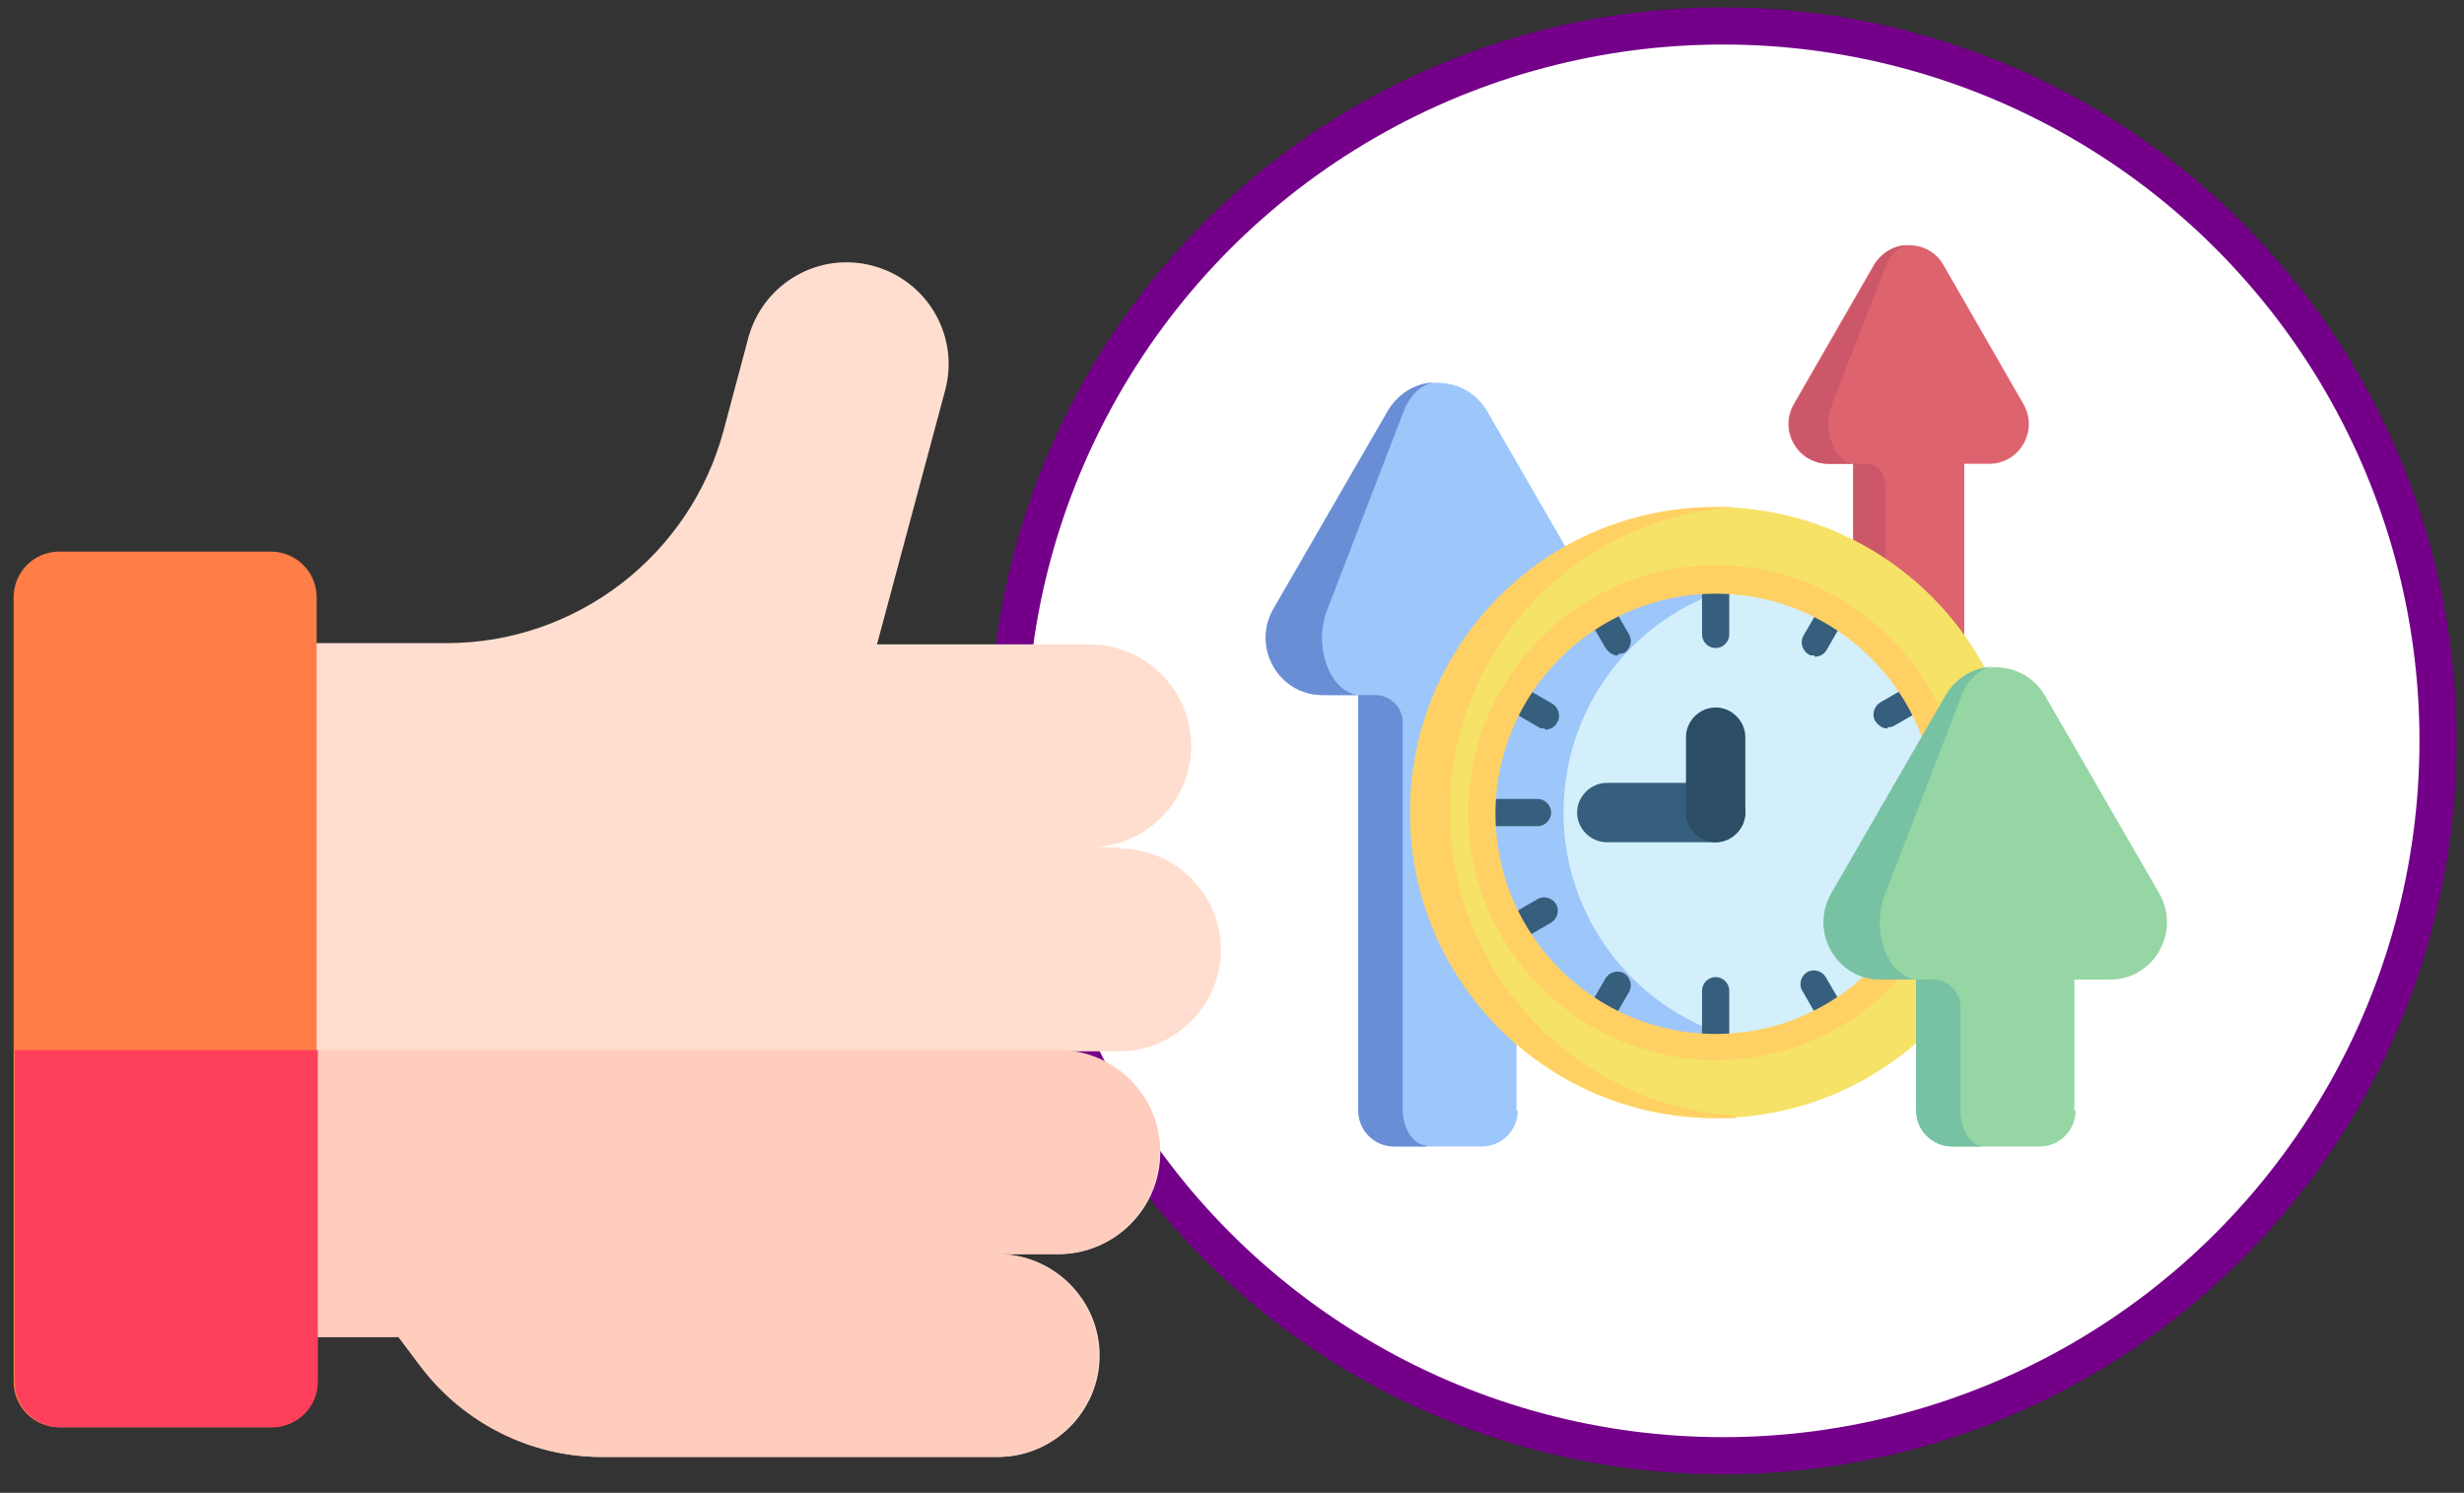 <?xml version="1.0" encoding="UTF-8"?>
<svg xmlns="http://www.w3.org/2000/svg" version="1.1" viewBox="0 0 199.2 120.7">
  <rect x="0" y="0" width="199.2" height="120.7" fill="#333333" stroke="none"/>
  <defs>
    <style>
      .cls-1 {
        fill: #d3effb;
      }

      .cls-2 {
        fill: #9dc6fb;
      }

      .cls-3 {
        fill: #fff;
        stroke: #740089;
        stroke-miterlimit: 10;
        stroke-width: 3px;
      }

      .cls-4 {
        fill: #95d6a4;
      }

      .cls-5 {
        fill: #698ed5;
      }

      .cls-6 {
        fill: #ff405c;
      }

      .cls-7 {
        fill: #dd636e;
      }

      .cls-8 {
        fill: #f6e266;
      }

      .cls-9 {
        fill: #ffd064;
      }

      .cls-10 {
        fill: #78c2a4;
      }

      .cls-11 {
        fill: #cb5769;
      }

      .cls-12 {
        fill: #365e7d;
      }

      .cls-13 {
        fill: #ffcdbe;
      }

      .cls-14 {
        fill: #ffdecf;
      }

      .cls-15 {
        fill: #ff7d47;
      }

      .cls-16 {
        fill: #2b4d66;
      }
    </style>
  </defs>
  <!-- Generator: Adobe Illustrator 28.6.0, SVG Export Plug-In . SVG Version: 1.2.0 Build 709)  -->
  <g>
    <g id="_レイヤー_1" data-name="レイヤー_1">
      <circle class="cls-3" cx="139.3" cy="59.9" r="57.8"/>
      <g>
        <path class="cls-14" d="M90.5,68.5h-2.4c4.5,0,8.2-3.7,8.2-8.2s-3.7-8.2-8.2-8.2h-17.2l5.5-20.5c1.2-4.4-1.4-8.9-5.8-10.1s-8.9,1.4-10.1,5.8l-2,7.5c-2.7,10.1-11.9,17.2-22.4,17.2h-17.8v56.1h14l1.8,2.4c3.5,4.6,8.9,7.3,14.6,7.3h32c4.5,0,8.2-3.7,8.2-8.2s-3.7-8.2-8.2-8.2h4.9c4.5,0,8.2-3.7,8.2-8.2s-3.7-8.2-8.2-8.2h4.9c4.5,0,8.2-3.7,8.2-8.2s-3.7-8.2-8.2-8.2h0Z"/>
        <path class="cls-13" d="M93.8,93.1c0-4.5-3.7-8.2-8.2-8.2H18.2v23.2h14l1.8,2.4c3.5,4.6,8.9,7.3,14.6,7.3h32c4.5,0,8.2-3.7,8.2-8.2s-3.7-8.2-8.2-8.2h4.9c4.5,0,8.2-3.7,8.2-8.2h.1Z"/>
        <g>
          <path class="cls-15" d="M21.9,115.4H4.8c-2,0-3.7-1.6-3.7-3.7v-63.4c0-2,1.6-3.7,3.7-3.7h17.1c2,0,3.7,1.6,3.7,3.7v63.4c0,2-1.6,3.7-3.7,3.7Z"/>
          <path class="cls-6" d="M1.2,84.9v26.8c0,2,1.6,3.7,3.7,3.7h17.1c2,0,3.7-1.6,3.7-3.7v-26.8s-24.5,0-24.5,0Z"/>
        </g>
      </g>
      <g>
        <g>
          <path class="cls-2" d="M122.6,89.8v-33.6h2.9c3.5,0,5.7-3.8,4-6.9l-9.3-16.1c-1.8-3-6.2-3-7.9,0l-9.3,16.1c-1.8,3,.4,6.9,4,6.9h2.9v33.6c0,1.6,1.3,2.9,2.9,2.9h7c1.6,0,2.9-1.3,2.9-2.9h0Z"/>
          <path class="cls-5" d="M115.3,92.7h-2.6c-1.6,0-2.9-1.3-2.9-2.9v-33.6h-2.9c-3.5,0-5.7-3.8-4-6.9l9.3-16.1c.9-1.5,2.4-2.3,4-2.3-1,0-2.1.8-2.7,2.3l-6.2,16.1c-1.2,3,.3,6.9,2.7,6.9h1.2c1.2,0,2.2,1,2.2,2.2v31.3c0,1.6.9,2.9,1.9,2.9h0Z"/>
        </g>
        <g>
          <path class="cls-7" d="M158.8,63.7v-26.2h2c2.5,0,4-2.7,2.8-4.8l-6.5-11.3c-1.2-2.1-4.3-2.1-5.6,0l-6.5,11.3c-1.2,2.1.3,4.8,2.8,4.8h2v26.2c0,1.1.9,2,2,2h4.9c1.1,0,2-.9,2-2h0Z"/>
          <path class="cls-11" d="M153.8,65.7h-1.9c-1.1,0-2-.9-2-2v-26.2h-2c-2.5,0-4-2.7-2.8-4.8l6.5-11.3c.6-1.1,1.7-1.6,2.8-1.6-.7,0-1.4.5-1.9,1.6l-4.4,11.3c-.8,2.1.2,4.8,1.9,4.8h.8c.9,0,1.6.7,1.6,1.6v24.6c0,1.1.6,2,1.4,2h0Z"/>
        </g>
        <g>
          <circle class="cls-8" cx="138.7" cy="65.7" r="24.7"/>
          <path class="cls-9" d="M140.3,90.4c-.5,0-1.1,0-1.6,0-13.6,0-24.7-11-24.7-24.7s11-24.7,24.7-24.7,1.1,0,1.6,0c-12.9.8-23.1,11.5-23.1,24.6s10.2,23.8,23.1,24.6Z"/>
          <circle class="cls-1" cx="138.7" cy="65.7" r="18.9"/>
          <path class="cls-2" d="M142,84.3c-1,.2-2.1.3-3.2.3-10.4,0-18.9-8.4-18.9-18.9s8.4-18.9,18.9-18.9,2.2,0,3.2.3c-8.9,1.5-15.6,9.3-15.6,18.6s6.8,17.1,15.6,18.6h0Z"/>
          <path class="cls-12" d="M138.7,68.1h-8.8c-1.3,0-2.4-1.1-2.4-2.4s1.1-2.4,2.4-2.4h8.8c1.3,0,2.4,1.1,2.4,2.4,0,1.3-1.1,2.4-2.4,2.4h0Z"/>
          <path class="cls-16" d="M138.7,68.1c-1.3,0-2.4-1.1-2.4-2.4v-6.1c0-1.3,1.1-2.4,2.4-2.4s2.4,1.1,2.4,2.4v6.1c0,1.3-1.1,2.4-2.4,2.4h0Z"/>
          <g>
            <g>
              <path class="cls-12" d="M138.7,52.4c-.6,0-1.1-.5-1.1-1.1v-3.8c0-.6.5-1.1,1.1-1.1s1.1.5,1.1,1.1v3.8c0,.6-.5,1.1-1.1,1.1h0Z"/>
              <path class="cls-12" d="M138.7,85c-.6,0-1.1-.5-1.1-1.1v-3.8c0-.6.5-1.1,1.1-1.1s1.1.5,1.1,1.1v3.8c0,.6-.5,1.1-1.1,1.1h0Z"/>
            </g>
            <g>
              <path class="cls-12" d="M156.9,66.8h-3.8c-.6,0-1.1-.5-1.1-1.1s.5-1.1,1.1-1.1h3.8c.6,0,1.1.5,1.1,1.1s-.5,1.1-1.1,1.1Z"/>
              <path class="cls-12" d="M124.3,66.8h-3.8c-.6,0-1.1-.5-1.1-1.1s.5-1.1,1.1-1.1h3.8c.6,0,1.1.5,1.1,1.1s-.5,1.1-1.1,1.1Z"/>
            </g>
            <g>
              <path class="cls-12" d="M152.6,58.9c-.4,0-.7-.2-1-.6-.3-.5-.1-1.2.4-1.5l1.9-1.1c.5-.3,1.2-.1,1.5.4.3.5.1,1.2-.4,1.5l-1.9,1.1c-.2.1-.4.1-.5.1h0Z"/>
              <path class="cls-12" d="M123,75.9c-.4,0-.7-.2-1-.6-.3-.5-.1-1.2.4-1.5l1.9-1.1c.5-.3,1.2-.1,1.5.4.3.5.1,1.2-.4,1.5l-1.9,1.1c-.2,0-.4.1-.5.1Z"/>
            </g>
            <g>
              <path class="cls-12" d="M146.7,53c-.2,0-.4,0-.5-.1-.5-.3-.7-1-.4-1.5l1.1-1.9c.3-.5,1-.7,1.5-.4.5.3.7,1,.4,1.5l-1.1,1.9c-.2.4-.6.6-1,.6Z"/>
              <path class="cls-12" d="M129.6,82.6c-.2,0-.4,0-.5-.1-.5-.3-.7-1-.4-1.5l1.1-1.9c.3-.5,1-.7,1.5-.4.5.3.7,1,.4,1.5l-1.1,1.9c-.2.4-.6.6-1,.6Z"/>
            </g>
            <g>
              <path class="cls-12" d="M130.8,53c-.4,0-.7-.2-1-.6l-1.1-1.9c-.3-.5-.1-1.2.4-1.5.5-.3,1.2-.1,1.5.4l1.1,1.9c.3.5.1,1.2-.4,1.5-.2,0-.4.1-.5.1Z"/>
              <path class="cls-12" d="M147.8,82.6c-.4,0-.7-.2-1-.6l-1.1-1.9c-.3-.5-.1-1.2.4-1.5.5-.3,1.2-.1,1.5.4l1.1,1.9c.3.5.1,1.2-.4,1.5-.2.1-.4.1-.5.1Z"/>
            </g>
            <g>
              <path class="cls-12" d="M124.9,58.9c-.2,0-.4,0-.5-.1l-1.9-1.1c-.5-.3-.7-1-.4-1.5.3-.5,1-.7,1.5-.4l1.9,1.1c.5.3.7,1,.4,1.5-.2.4-.6.6-1,.6h0Z"/>
              <path class="cls-12" d="M154.5,75.9c-.2,0-.4,0-.5-.1l-1.9-1.1c-.5-.3-.7-1-.4-1.5.3-.5,1-.7,1.5-.4l1.9,1.1c.5.3.7,1,.4,1.5-.2.4-.6.6-1,.6Z"/>
            </g>
          </g>
          <path class="cls-9" d="M138.7,85.7c-11,0-20-9-20-20s9-20,20-20,20,9,20,20-8.9,20-20,20h0ZM138.7,48c-9.8,0-17.8,8-17.8,17.8s8,17.8,17.8,17.8,17.8-8,17.8-17.8-8-17.8-17.8-17.8h0Z"/>
        </g>
        <g>
          <path class="cls-4" d="M167.7,89.8v-10.6h2.9c3.5,0,5.7-3.8,4-6.9l-9.3-16.1c-1.8-3-6.2-3-7.9,0l-9.3,16.1c-1.8,3,.4,6.9,4,6.9h2.9v10.6c0,1.6,1.3,2.9,2.9,2.9h7c1.6,0,2.9-1.3,2.9-2.9Z"/>
          <path class="cls-10" d="M160.4,92.7h-2.6c-1.6,0-2.9-1.3-2.9-2.9v-10.6h-2.9c-3.5,0-5.7-3.8-4-6.9l9.3-16.1c.9-1.5,2.4-2.3,4-2.3-1,0-2.1.8-2.7,2.3l-6.2,16.1c-1.2,3,.3,6.9,2.7,6.9h1.2c1.2,0,2.2,1,2.2,2.2v8.4c0,1.6.9,2.9,1.9,2.9h0Z"/>
        </g>
      </g>
    </g>
  </g>
</svg>